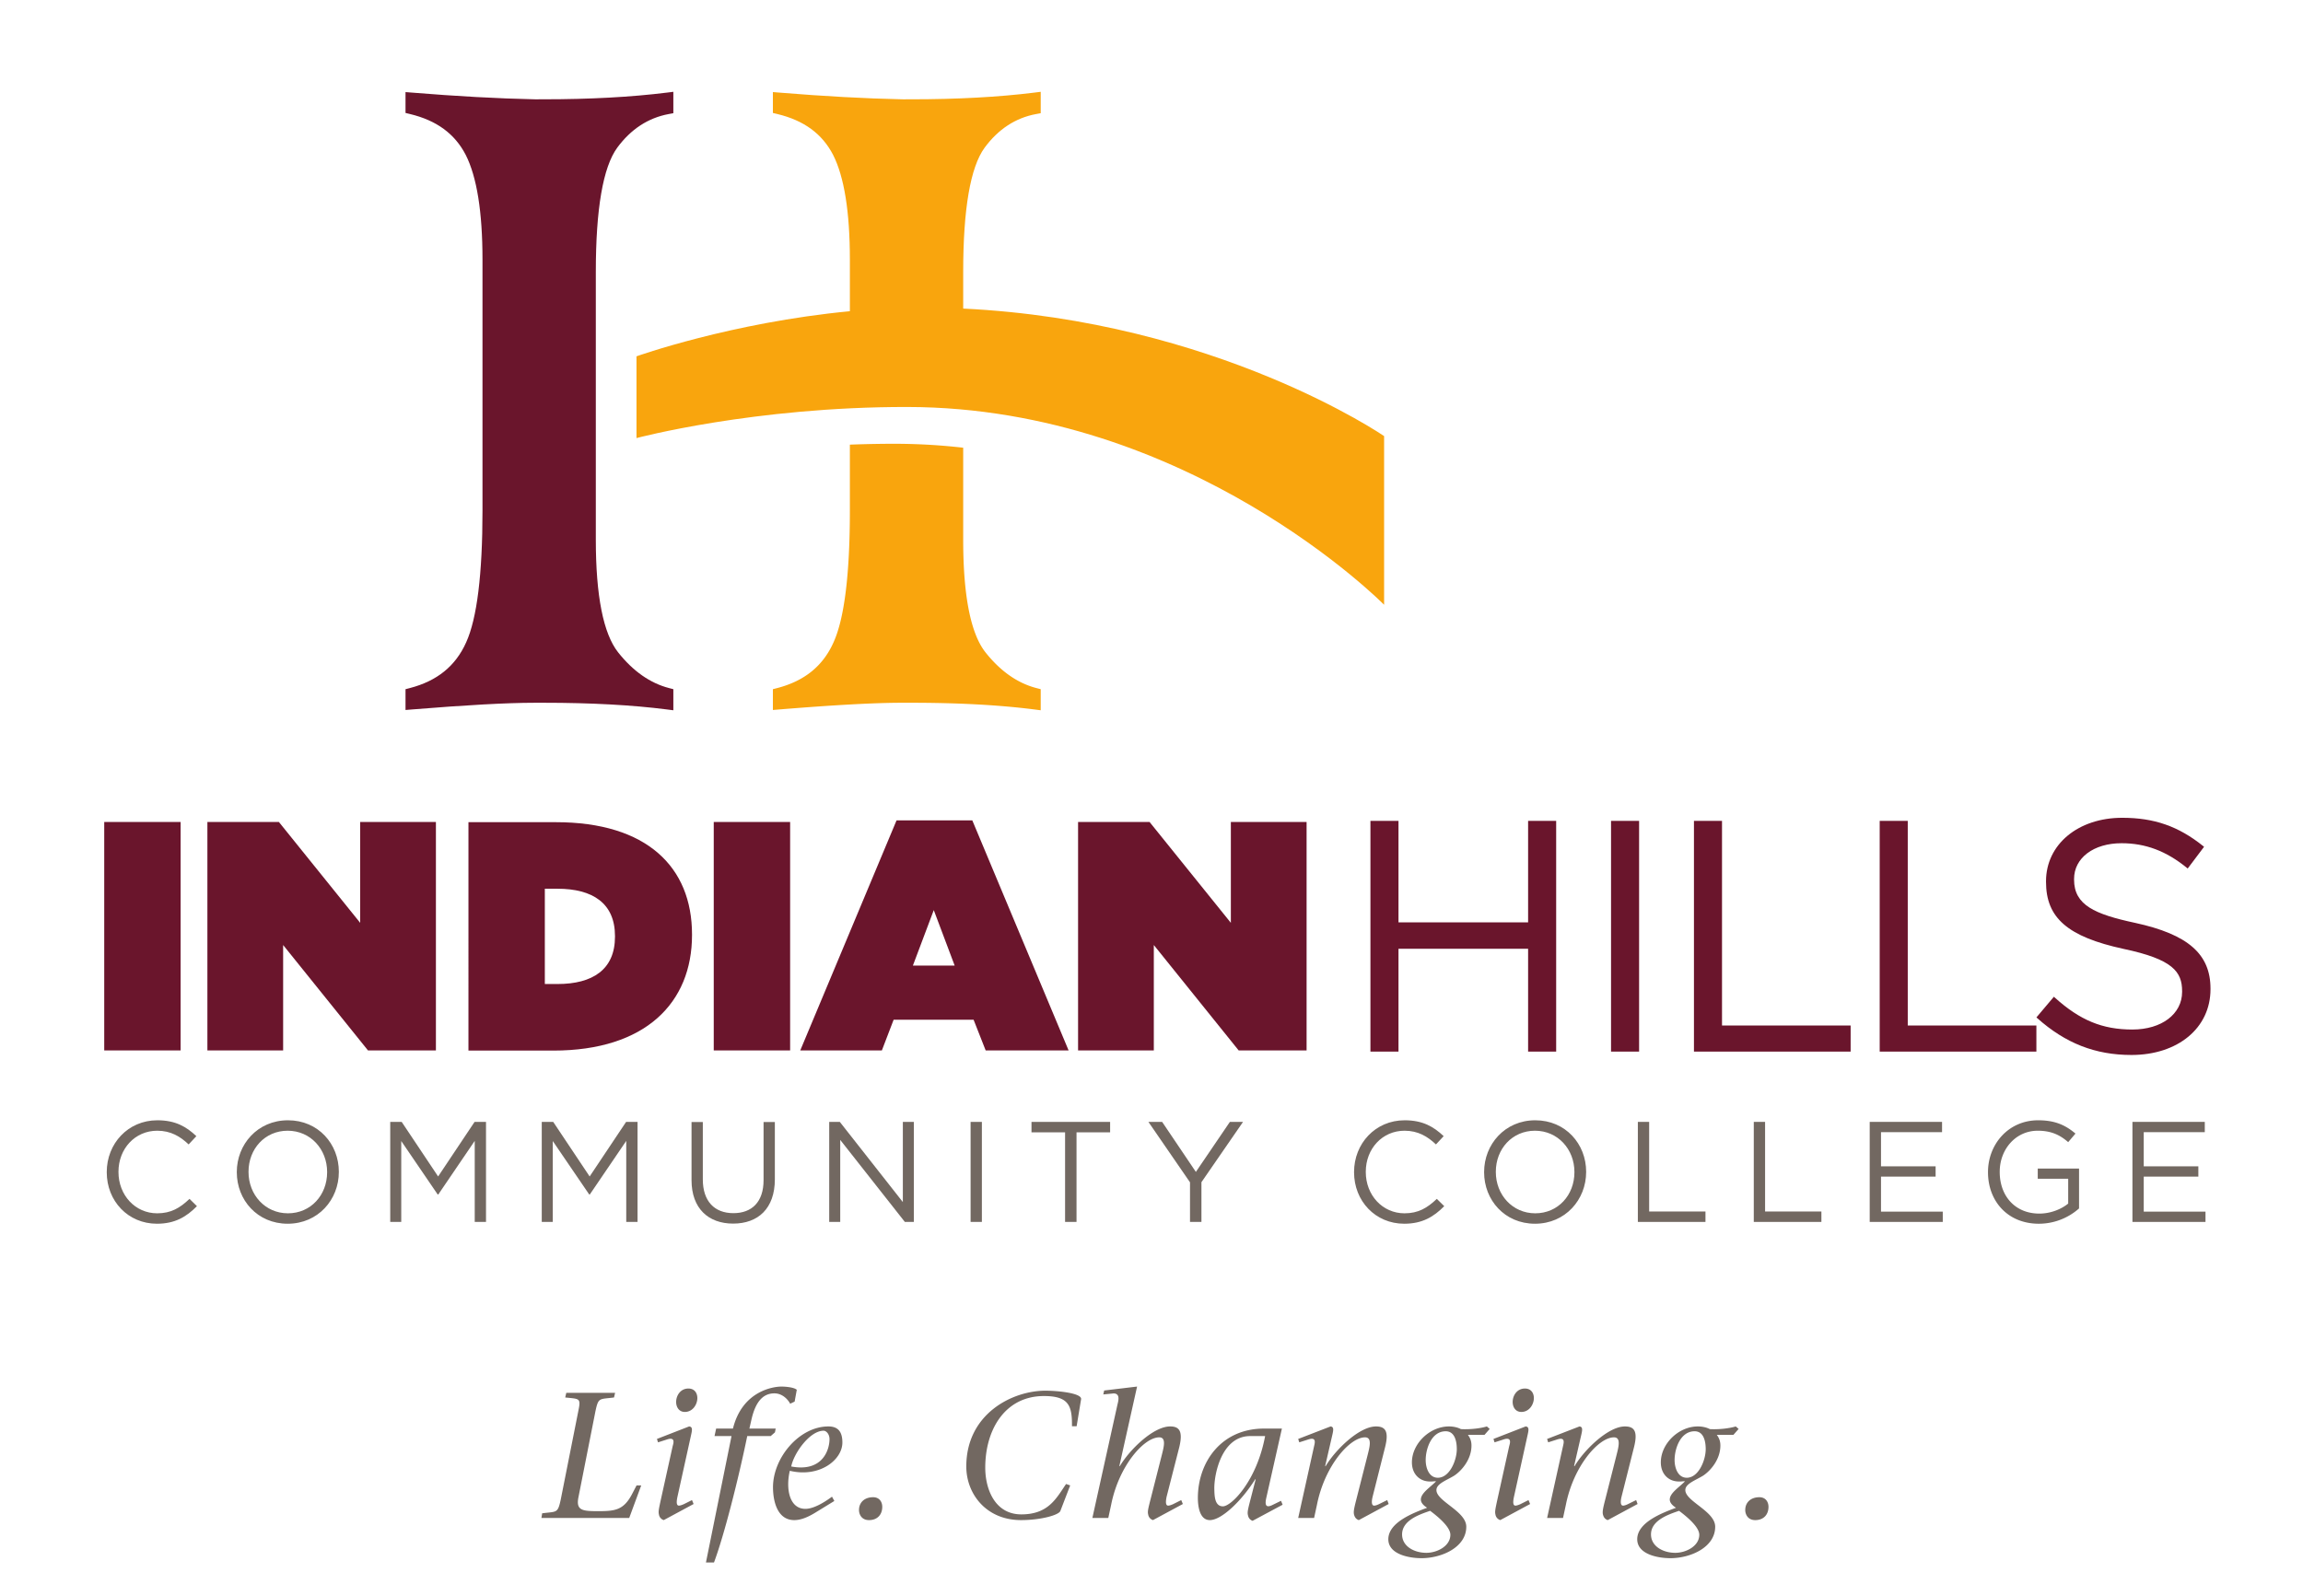<svg xmlns="http://www.w3.org/2000/svg" width="369.333" height="256"><defs><clipPath clipPathUnits="userSpaceOnUse" id="a"><path d="M0 0h277v192H0z"></path></clipPath><clipPath clipPathUnits="userSpaceOnUse" id="b"><path d="M0 0h277v192H0z"></path></clipPath><clipPath clipPathUnits="userSpaceOnUse" id="c"><path d="M0 0h277v192H0z"></path></clipPath><clipPath clipPathUnits="userSpaceOnUse" id="d"><path d="M0 0h277v192H0z"></path></clipPath><clipPath clipPathUnits="userSpaceOnUse" id="e"><path d="M0 0h277v192H0z"></path></clipPath><clipPath clipPathUnits="userSpaceOnUse" id="f"><path d="M0 0h277v192H0z"></path></clipPath></defs><path d="M16.716 131.859h12.25v36.648h-12.25zM33.26 131.858h11.466l13.036 16.177v-16.177h12.145v36.648h-10.89l-13.611-16.91v16.91H33.26z" fill="#6a152c"></path><g clip-path="url(#a)" transform="matrix(1.333 0 0 -1.333 0 256)"><path d="M56.359 93.106h10.523c10.916 0 16.373-5.38 16.373-13.508v-.078c0-8.128-5.575-13.9-16.687-13.9h-10.21zm10.719-19.475c4.202 0 6.91 1.727 6.91 5.693v.078c0 3.966-2.708 5.694-6.91 5.694h-1.531V73.631z" fill="#6a152c"></path></g><path d="M114.464 131.859h12.25v36.648h-12.25zM143.782 131.597h12.145l15.446 36.908h-13.3l-1.936-4.921H143.31l-1.885 4.921h-13.088zm9.319 23.297l-3.351-8.9-3.35 8.9zM172.891 131.858h11.466l13.036 16.177v-16.177h12.145v36.648h-10.89l-13.61-16.91v16.91h-12.147zM249.563 168.687h-4.5v-16.49h-20.786v16.49h-4.5v-37.01h4.5v16.281h20.786v-16.281h4.5zM262.863 168.688h-4.5v-37.01h4.5zM296.787 168.687H271.66v-37.01h4.5v32.825h20.628zM326.576 168.687h-25.128v-37.01h4.5v32.825h20.628z" fill="#6a152c"></path><g clip-path="url(#b)" transform="matrix(1.333 0 0 -1.333 0 256)"><path d="M256.418 65.092c-4.337 0-7.934 1.408-11.32 4.432l-.099.089 2.1 2.486.105-.095c3.026-2.735 5.73-3.851 9.332-3.851 3.526 0 5.989 1.865 5.989 4.535v.079c0 2.338-1.122 3.842-7.038 5.089-6.718 1.46-9.335 3.722-9.335 8.065v.078c0 4.425 3.855 7.636 9.167 7.636 3.855 0 6.77-1.02 9.745-3.407l.102-.083-1.97-2.614-.11.09c-2.471 2.015-4.964 2.954-7.845 2.954-3.365 0-5.715-1.77-5.715-4.301v-.078c0-3.07 2.476-4.162 7.353-5.208 6.35-1.383 9.06-3.748 9.06-7.907v-.078c0-4.658-3.915-7.911-9.521-7.911" fill="#6a152c"></path><path d="M12.843 50.973v.034c0 3.405 2.545 6.225 6.087 6.225 2.184 0 3.49-.773 4.694-1.91l-.929-.996c-1.014.963-2.149 1.65-3.782 1.65-2.665 0-4.66-2.165-4.66-4.934v-.035c0-2.785 2.012-4.97 4.66-4.97 1.65 0 2.734.638 3.886 1.738l.894-.877c-1.255-1.273-2.63-2.115-4.815-2.115-3.473 0-6.035 2.734-6.035 6.19M28.489 50.973v.034c0 3.319 2.493 6.225 6.156 6.225 3.662 0 6.12-2.872 6.12-6.19v-.035c0-3.318-2.492-6.224-6.155-6.224-3.662 0-6.121 2.872-6.121 6.19m10.867 0v.034c0 2.734-1.995 4.969-4.746 4.969-2.751 0-4.711-2.2-4.711-4.934v-.035c0-2.734 1.995-4.97 4.746-4.97 2.75 0 4.71 2.202 4.71 4.936" fill="#726861"></path></g><path d="M62.582 179.966h1.835l5.845 8.757 5.847-8.757h1.833v16.048h-1.81v-12.999l-5.846 8.598h-.092l-5.847-8.575v12.976h-1.765zM86.882 179.966h1.835l5.845 8.757 5.847-8.757h1.834v16.048h-1.812v-12.999l-5.845 8.598h-.092l-5.847-8.575v12.976h-1.765z" fill="#726861"></path><g clip-path="url(#c)" transform="matrix(1.333 0 0 -1.333 0 256)"><path d="M83.197 50.027v6.999h1.358v-6.913c0-2.596 1.376-4.058 3.68-4.058 2.218 0 3.628 1.342 3.628 3.972v6.999h1.358V50.13c0-3.508-2.01-5.331-5.02-5.331-2.975 0-5.004 1.823-5.004 5.227" fill="#726861"></path></g><path d="M132.982 179.966h1.698l10.11 12.863v-12.863h1.764v16.048h-1.444l-10.362-13.159v13.16h-1.766zM155.655 179.965h1.81v16.048h-1.81zM170.807 181.64h-5.386v-1.675h12.609v1.675h-5.388v14.375h-1.835zM190.843 189.664l-6.672-9.699h2.201l5.411 8.026 5.456-8.026h2.11l-6.673 9.676v6.374h-1.833z" fill="#726861"></path><g clip-path="url(#d)" transform="matrix(1.333 0 0 -1.333 0 256)"><path d="M162.904 50.973v.034c0 3.405 2.545 6.225 6.087 6.225 2.184 0 3.49-.773 4.694-1.91l-.928-.996c-1.015.963-2.15 1.65-3.783 1.65-2.665 0-4.66-2.165-4.66-4.934v-.035c0-2.785 2.012-4.97 4.66-4.97 1.65 0 2.734.638 3.886 1.738l.894-.877c-1.255-1.273-2.631-2.115-4.815-2.115-3.473 0-6.035 2.734-6.035 6.19M178.55 50.973v.034c0 3.319 2.492 6.225 6.155 6.225 3.662 0 6.121-2.872 6.121-6.19v-.035c0-3.318-2.493-6.224-6.156-6.224-3.662 0-6.12 2.872-6.12 6.19m10.866 0v.034c0 2.734-1.994 4.969-4.746 4.969-2.75 0-4.71-2.2-4.71-4.934v-.035c0-2.734 1.994-4.97 4.745-4.97 2.751 0 4.711 2.202 4.711 4.936" fill="#726861"></path></g><path d="M262.663 179.966h1.812v14.375h9.032v1.673h-10.844zM281.255 179.966h1.812v14.375h9.032v1.673h-10.844zM299.846 179.966h11.602v1.65h-9.79v5.48h8.758v1.651h-8.758v5.616h9.904v1.651h-11.716z" fill="#726861"></path><g clip-path="url(#e)" transform="matrix(1.333 0 0 -1.333 0 256)"><path d="M239.172 50.973v.034c0 3.302 2.425 6.225 6.035 6.225 2.029 0 3.285-.585 4.488-1.6l-.876-1.031c-.93.808-1.961 1.375-3.663 1.375-2.665 0-4.574-2.251-4.574-4.934v-.035c0-2.871 1.84-5.003 4.763-5.003 1.376 0 2.648.533 3.474 1.204v2.99h-3.663v1.222h4.969v-4.797a7.29 7.29 0 00-4.832-1.84c-3.782 0-6.121 2.752-6.121 6.19" fill="#726861"></path></g><path d="M341.98 179.966h11.602v1.65h-9.79v5.48h8.758v1.651h-8.757v5.616h9.904v1.651H341.98z" fill="#726861"></path><g clip-path="url(#f)" transform="matrix(1.333 0 0 -1.333 0 256)"><path d="M80.231 180.903c-4.277-.534-9.251-.804-14.783-.804h-.692v-.01l-.461.009c-4.369.092-9.335.364-14.759.808l-.749.06v-2.511l.531-.128c3.203-.767 5.398-2.375 6.711-4.916 1.338-2.635 2.018-6.872 2.018-12.59v-30.212c0-7.66-.662-12.998-1.966-15.866-1.274-2.847-3.49-4.644-6.776-5.498l-.518-.134v-2.503l.749.062c6.545.535 11.506.807 14.745.807H65.448c5.64 0 10.612-.27 14.781-.804l.78-.1v2.538l-.518.134c-2.273.59-4.332 2.033-6.12 4.29-1.784 2.25-2.689 6.813-2.689 13.558v32.242c0 7.564.865 12.588 2.572 14.933 1.638 2.228 3.721 3.592 6.189 4.052l.566.105V181z" fill="#6a152c"></path><path d="M107.807 138.644a139.43 139.43 0 01-5.561-.105v-7.93c0-7.66-.662-12.998-1.967-15.866-1.273-2.847-3.49-4.644-6.775-5.498l-.518-.135v-2.502l.748.061c6.546.536 11.506.808 14.745.808h1.168c5.639 0 10.612-.271 14.78-.804l.78-.1v2.538l-.518.134c-2.272.59-4.331 2.033-6.12 4.29-1.783 2.25-2.688 6.812-2.688 13.558v11.077a73.418 73.418 0 01-8.074.474" fill="#f9a50d"></path><path d="M115.88 154.913v4.421c0 7.566.866 12.59 2.572 14.933 1.637 2.228 3.72 3.593 6.19 4.053l.565.105V181l-.778-.098c-4.277-.533-9.25-.804-14.783-.804h-.692v-.009l-.461.01c-4.37.09-9.335.362-14.76.807l-.748.061v-2.513l.53-.127c3.204-.768 5.399-2.376 6.712-4.916 1.339-2.635 2.019-6.873 2.019-12.59v-6.225c-14.31-1.363-25.672-5.429-25.672-5.429v-9.839s14.116 3.773 32.622 3.743c33.93-.055 57.322-23.802 57.322-23.802v20.301s-20.202 13.881-50.637 15.343" fill="#f9a50d"></path><path d="M65.225 9.935c1.764.236 1.87-.043 2.237 1.657l2.109 10.626c.344 1.636.15 1.464-1.571 1.657l.129.56h5.873l-.13-.56c-1.785-.236-1.871.043-2.236-1.657L69.592 11.87c-.323-1.613.495-1.677 2.409-1.677 2.044 0 3.055.15 4.066 2.107l.517.99h.559L75.7 9.376H65.139zM79.036 18.884l3.872 1.506c.43-.042.366-.43.258-.925l-1.656-7.508c-.151-.69-.13-1.097.172-1.097.15 0 .387.086.58.172l.99.495.194-.473-3.592-1.936a.835.835 0 00-.581.688c-.086.322 0 .689.215 1.699l1.44 6.519c.109.365.238.88-.257.88-.193 0-.366-.063-.56-.128l-.946-.301zm2.323 4.668c.086.688.58 1.399 1.463 1.399.839 0 1.162-.711 1.055-1.4-.108-.71-.646-1.418-1.485-1.418-.775 0-1.12.709-1.033 1.419M93.235 19.68l-.516-.452h-2.82c-1.052-5.12-2.774-11.94-4-15.21h-.968l3.076 15.21h-2.044l.194.904h2.022c1.14 4.582 4.927 5.055 5.83 5.055.495 0 1.528-.087 1.85-.387l-.258-1.421-.538-.257c-.301.58-.99 1.248-1.893 1.248-1.29 0-2.258-.883-2.775-3.205l-.236-1.033h3.162zM100.377 11.419l-2.28-1.398c-1.012-.624-1.829-.904-2.539-.904-2.087 0-2.56 2.366-2.56 3.959 0 3.527 3.141 7.313 6.669 7.313 1.162 0 1.678-.645 1.678-1.935 0-2.108-2.775-4.26-6.325-3.4-.516-2.237-.021-4.582 1.872-4.582.947 0 2.151.688 3.205 1.463zm-.581 7.444c0 .6-.387 1.01-.71 1.01-1.678 0-3.592-2.731-3.894-4.303 3.786-.71 4.604 2.024 4.604 3.293M105.045 11.871c.753 0 1.097-.56 1.097-1.16 0-.928-.58-1.594-1.592-1.594-.925 0-1.205.732-1.205 1.205 0 .968.71 1.55 1.7 1.55M129.527 20.412h-.56c.022 2.43-.344 3.635-3.377 3.635-4.646 0-7.056-4.002-7.056-8.626 0-2.54 1.14-5.615 4.345-5.615 3.27 0 4.217 1.958 5.379 3.658l.495-.172-1.183-3.077c-.194-.496-2.346-1.097-4.733-1.097-4.195 0-6.583 3.162-6.583 6.453 0 6.347 5.55 9.12 9.508 9.12 1.549 0 4.432-.3 4.303-1.031zM134.433 22.993c.086.344.129.537.129.774 0 .603-.495.624-.731.58l-1.097-.107.107.474 3.959.473-2.13-9.552.043-.042c1.183 2.001 4.044 4.796 6.067 4.796 1.075 0 1.57-.537 1.097-2.495l-1.528-5.98c-.13-.646-.107-1.055.194-1.055.15 0 .387.087.58.172l.99.496.194-.473-3.593-1.937a.839.839 0 00-.581.69c-.086.32 0 .687.258 1.697l1.377 5.422c.237.946.58 2.151-.301 2.151-1.85 0-4.862-3.442-5.787-8.11l-.344-1.592h-1.915zM152.353 11.828c-.236-1.012.022-1.248.753-.881l1.011.493.193-.472-3.614-1.937c-.365.13-.516.43-.559.688-.086.324 0 .689.259 1.7l.666 2.582-.042.043c-1.614-2.581-4.045-4.926-5.465-4.926-1.247 0-1.441 1.698-1.441 2.667 0 4.28 2.796 8.347 7.959 8.347h2.151zm-2.044 7.4c-3.377-.085-4.259-4.667-4.216-6.388.021-.753.021-2.066 1.033-2.066 1.011 0 4.066 3.034 5.077 8.454zM158.097 18.023c.087.365.215.881-.28.881-.171 0-.365-.064-.56-.128l-.945-.3-.13.407 3.895 1.506c.408-.042.344-.43.236-.925l-.882-3.829.043-.042c1.183 2 4.066 4.796 6.067 4.796 1.097 0 1.592-.537 1.097-2.495l-1.506-5.98c-.151-.646-.108-1.055.193-1.055.15 0 .388.087.56.172l1.01.496.173-.473-3.593-1.937c-.387.13-.516.43-.58.69-.065.32 0 .687.258 1.697l1.377 5.422c.236.946.58 2.151-.302 2.151-1.85 0-4.861-3.442-5.787-8.11l-.344-1.592h-1.914zM176.6 19.379c.365-.495.43-.925.43-1.291 0-1.721-1.249-3.076-2.066-3.615-.904-.56-2.15-.968-2.15-1.741 0-1.356 3.591-2.54 3.591-4.411 0-2.496-2.99-3.786-5.378-3.786-1.592 0-4 .495-4 2.28 0 2.066 3.118 3.206 4.667 3.787-.344.214-.753.558-.753.989 0 .796 1.183 1.506 1.83 2.194-.238.022-.475-.043-.689-.021-1.27-.022-2.217.882-2.217 2.302 0 2.237 2.13 4.323 4.454 4.323.516 0 1.033-.107 1.441-.322 1.183-.064 2.431.108 3.12.322l.343-.301-.623-.71zm-7.918-11.983c0-1.441 1.463-2.216 2.926-2.216 1.27 0 2.883.796 2.883 2.173 0 .989-1.636 2.28-2.43 2.882-1.335-.452-3.379-1.161-3.379-2.84m4.303 6.82c1.42 0 2.28 2.108 2.28 3.443 0 .925-.237 2.15-1.334 2.15-1.72 0-2.409-2.108-2.409-3.462 0-.97.41-2.13 1.463-2.13M179.676 18.884l3.872 1.506c.43-.042.365-.43.258-.925l-1.656-7.508c-.151-.69-.13-1.097.172-1.097.15 0 .387.086.58.172l.99.495.194-.473-3.593-1.936a.837.837 0 00-.581.688c-.086.322 0 .689.215 1.699l1.442 6.519c.107.365.237.88-.258.88-.194 0-.366-.063-.56-.128l-.946-.301zm2.323 4.668c.086.688.58 1.399 1.463 1.399.839 0 1.162-.711 1.055-1.4-.108-.71-.646-1.418-1.485-1.418-.774 0-1.12.709-1.033 1.419M188.043 18.023c.087.365.215.881-.279.881-.172 0-.366-.064-.56-.128l-.946-.3-.129.407 3.895 1.506c.408-.042.344-.43.236-.925l-.882-3.829.043-.042c1.184 2 4.066 4.796 6.067 4.796 1.097 0 1.592-.537 1.097-2.495l-1.506-5.98c-.151-.646-.108-1.055.193-1.055.15 0 .388.087.56.172l1.01.496.173-.473-3.593-1.937c-.387.13-.516.43-.58.69-.065.32 0 .687.258 1.697l1.377 5.422c.236.946.58 2.151-.302 2.151-1.85 0-4.861-3.442-5.787-8.11l-.344-1.592h-1.914zM206.545 19.379c.366-.495.43-.925.43-1.291 0-1.721-1.247-3.076-2.065-3.615-.903-.56-2.151-.968-2.151-1.741 0-1.356 3.592-2.54 3.592-4.411 0-2.496-2.99-3.786-5.378-3.786-1.592 0-4.001.495-4.001 2.28 0 2.066 3.119 3.206 4.668 3.787-.344.214-.753.558-.753.989 0 .796 1.183 1.506 1.828 2.194-.236.022-.473-.043-.688-.021-1.27-.022-2.216.882-2.216 2.302 0 2.237 2.13 4.323 4.453 4.323.517 0 1.033-.107 1.442-.322 1.183-.064 2.43.108 3.12.322l.344-.301-.624-.71zm-7.917-11.983c0-1.441 1.463-2.216 2.926-2.216 1.269 0 2.882.796 2.882 2.173 0 .989-1.634 2.28-2.43 2.882-1.334-.452-3.378-1.161-3.378-2.84m4.303 6.82c1.42 0 2.28 2.108 2.28 3.443 0 .925-.237 2.15-1.334 2.15-1.721 0-2.41-2.108-2.41-3.462 0-.97.41-2.13 1.464-2.13M211.666 11.871c.753 0 1.097-.56 1.097-1.16 0-.928-.581-1.594-1.592-1.594-.925 0-1.204.732-1.204 1.205 0 .968.71 1.55 1.699 1.55" fill="#726861"></path></g></svg>